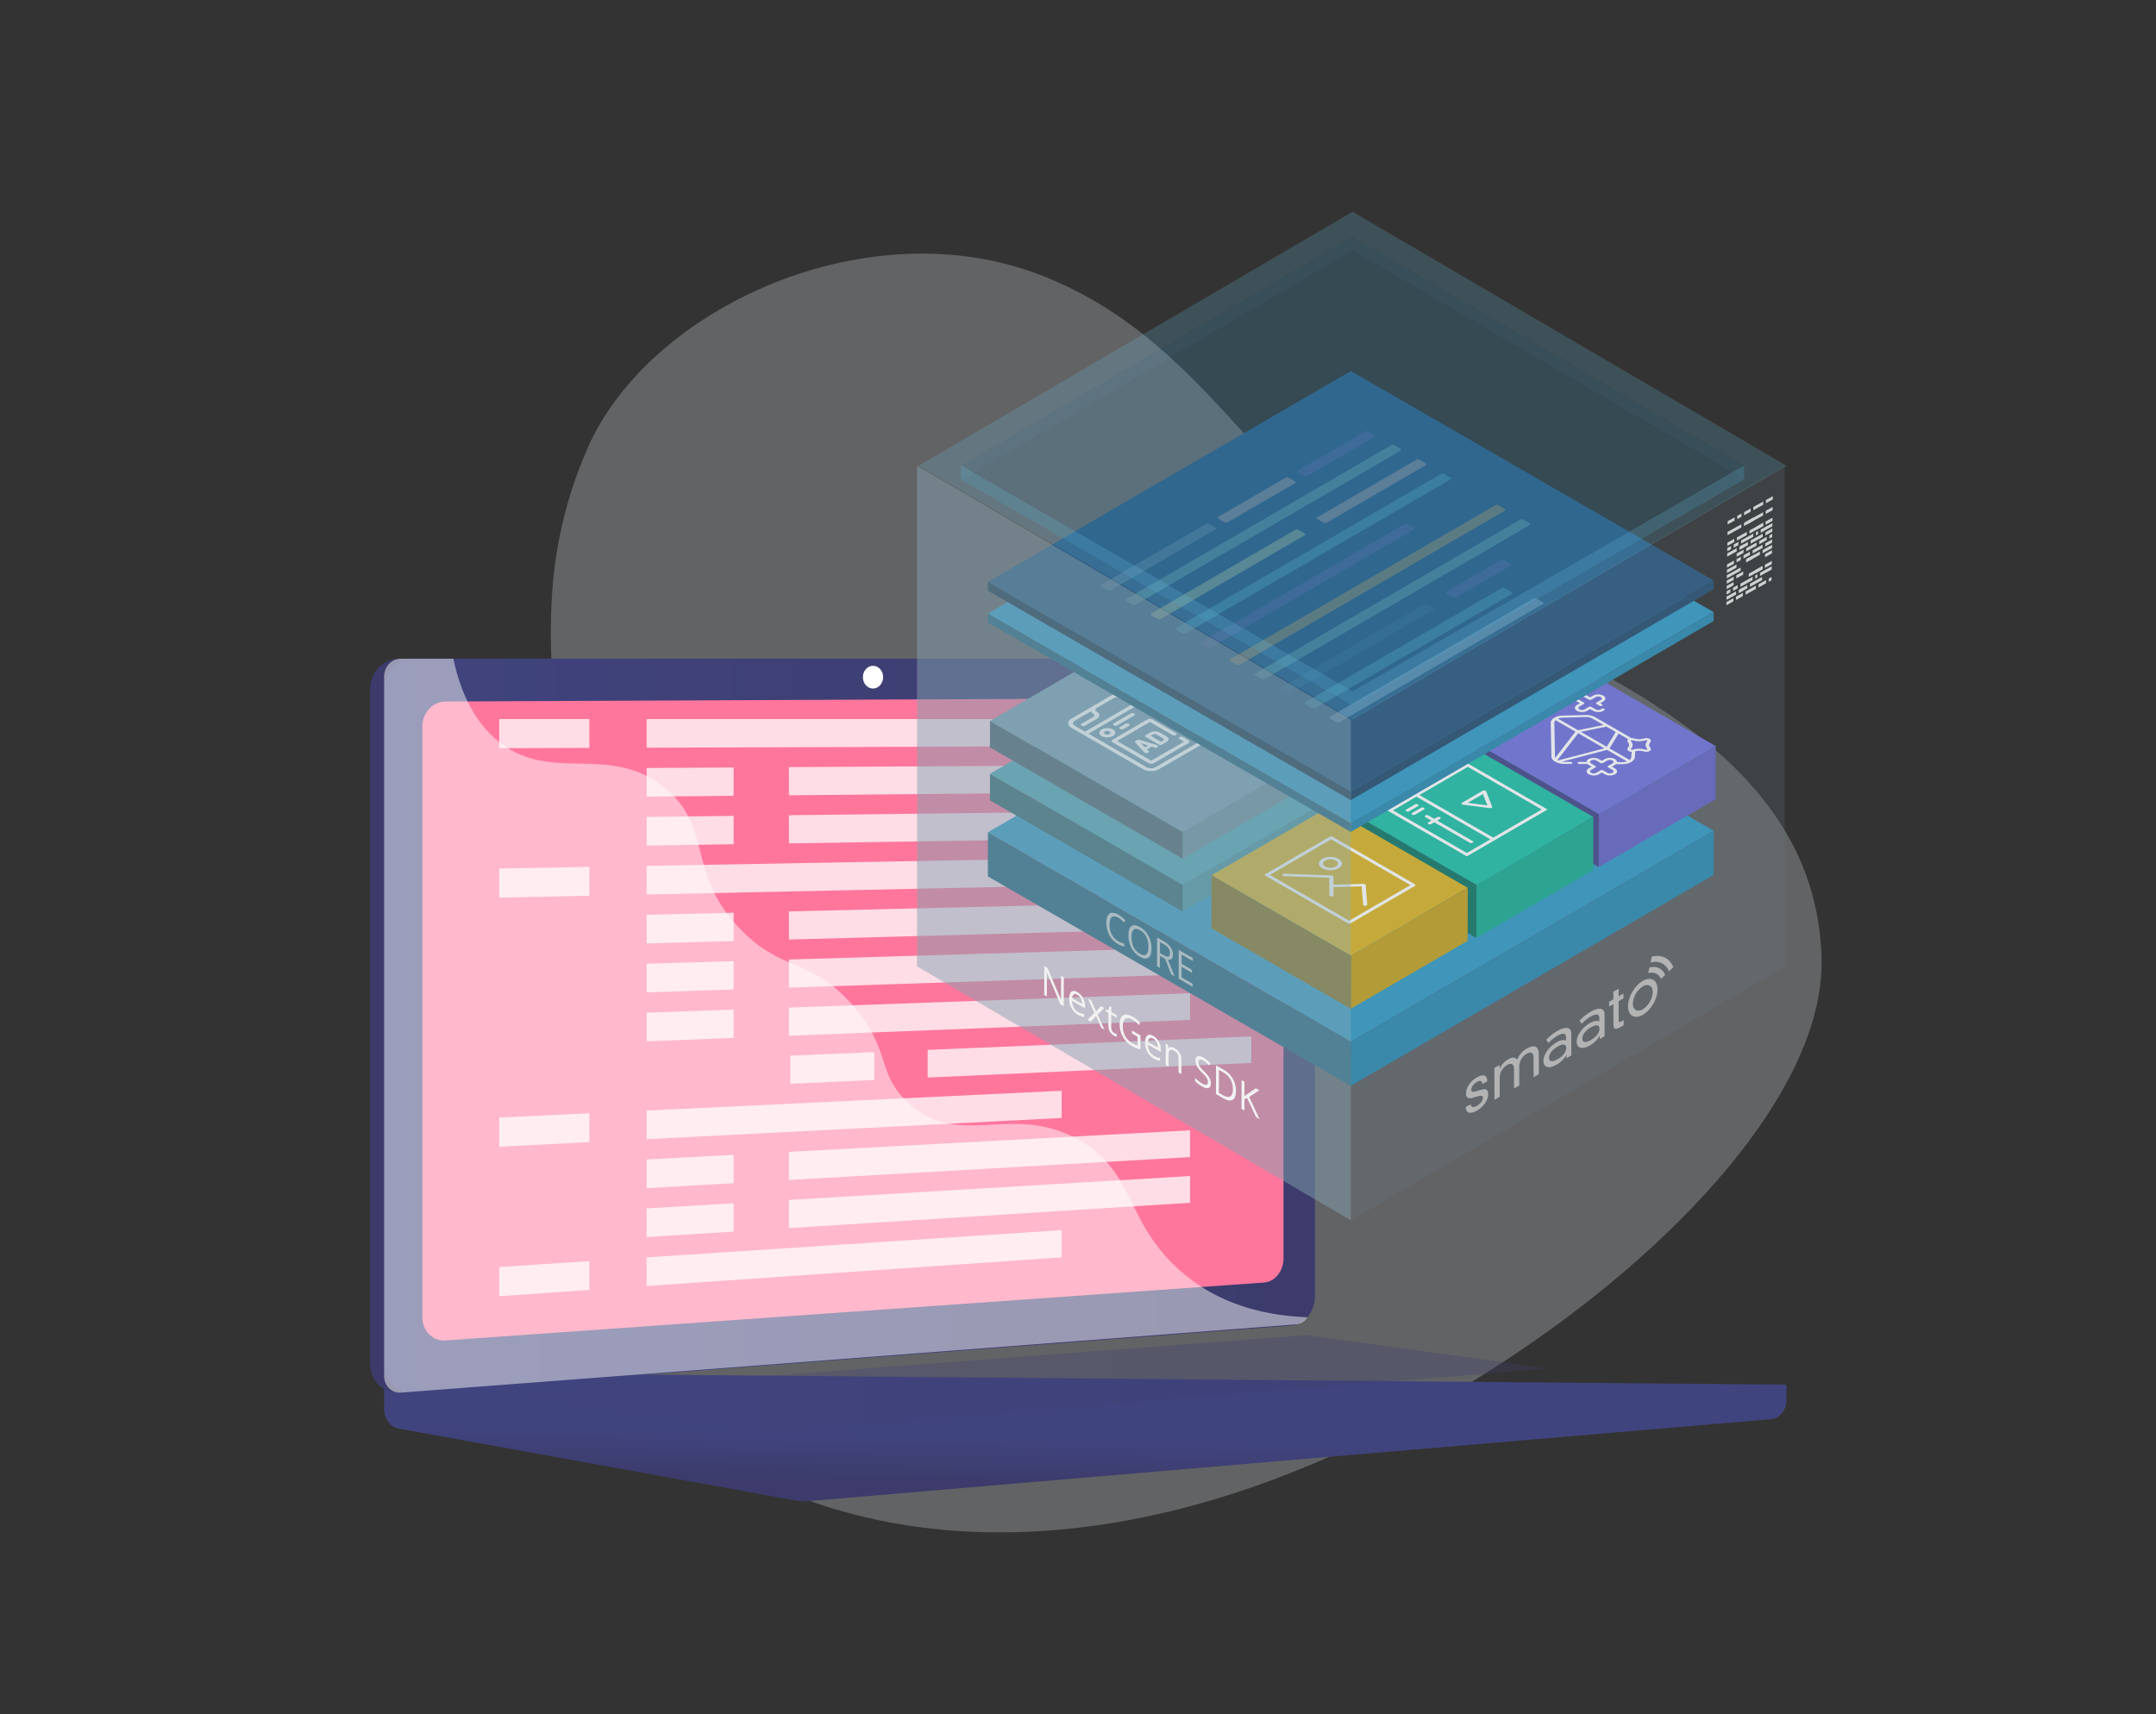 <svg xmlns="http://www.w3.org/2000/svg" xmlns:xlink="http://www.w3.org/1999/xlink" width="1427" height="1135" viewBox="0 0 1427 1135"><rect x="0" y="0" width="1427" height="1135" fill="#333333" stroke="none"/><defs><linearGradient id="a" x1="0.422" y1="0.514" x2="0.352" y2="0.835" gradientUnits="objectBoundingBox"><stop offset="0" stop-color="#40447e"/><stop offset="0.996" stop-color="#3c3b6b"/></linearGradient><linearGradient id="b" x1="0.479" y1="0.466" x2="0.369" y2="0.525" xlink:href="#a"/><linearGradient id="c" x1="0" y1="0.5" x2="1" y2="0.5" xlink:href="#a"/><clipPath id="g"><rect width="1427" height="1135"/></clipPath></defs><g id="f" clip-path="url(#g)"><g transform="translate(0.213 38)"><g transform="translate(-1140 -49)" opacity="0.248"><g transform="matrix(0.407, 0.914, -0.914, 0.407, 2076.792, 9)"><g transform="translate(0 0)"><path d="M370.936,143.988c97.292-86.659,201.52-179.062,319.12-130.627s188.148,313.8,164.59,507.614c-23.5,193.742-136.034,322.241-295.625,347.487s-219.578-76.305-295.187-124.74C200.722,703.3,123.113,701.952,50,622.03c-68.361-74.816-70.922-235.014,19.121-322.453S274.269,229.937,370.936,143.988Z" fill="#f1f8fe"/></g></g></g></g><g transform="translate(12961 -20495.148)"><path d="M1201.176,921.995l-928.151-8.158v24.137c0,6.551,4.049,12.123,9.532,13.115l262.453,47.532a35.8,35.8,0,0,0,9.417.447l636.664-54.194c5.684-.484,10.085-6.072,10.085-12.8Z" transform="translate(-12979.785 20489.846)" fill="url(#a)"/><g transform="translate(-12716.036 20931.234)"><path d="M865.7,951.6,283.973,995.753c-10.409.79-18.874-7.605-18.874-18.755V530.307c0-11.15,8.464-20.188,18.874-20.188H865.7c8.576,0,15.509,8.171,15.509,18.25v403.8C881.213,942.247,874.279,950.945,865.7,951.6Z" transform="translate(-265.099 -510.119)" fill="url(#b)"/><path d="M873.629,951.6,291.9,995.753c-10.409.79-18.874-7.605-18.874-18.755V530.307c0-11.15,8.464-20.188,18.874-20.188H873.629c8.577,0,15.51,8.171,15.51,18.25v403.8C889.14,942.247,882.206,950.945,873.629,951.6Z" transform="translate(-263.75 -510.119)" fill="url(#c)"/><path d="M851.826,919.354,310,957.711c-8.471.6-15.356-6.291-15.356-15.393V551.239c0-9.1,6.885-16.512,15.356-16.55l541.821-2.408c7.074-.032,12.8,6.663,12.8,14.954v356.2C864.622,911.727,858.9,918.854,851.826,919.354Z" transform="translate(-260.068 -506.346)" fill="#ff769d"/><path d="M557.21,521.652c0,4.151-2.995,7.526-6.691,7.538s-6.707-3.35-6.707-7.511,3-7.534,6.707-7.537S557.21,517.5,557.21,521.652Z" transform="translate(-217.65 -509.434)" fill="#fff"/><path d="M733.471,829.084c-44.846-25.917-80.109,6.923-114.14-25.48-20.631-19.645-10.5-34.294-35.889-63.649-28.117-32.515-46.425-21.585-74.683-50.849-35.73-37-17.859-65.79-48.636-92.357-37.338-32.228-77.6-2.4-113.146-33.306-15.329-13.331-23.741-32.712-28.133-53.323H284.069c-6.095,0-11.044,5.3-11.044,11.85V985c0,6.545,4.949,11.473,11.044,11.008l592.879-45.2a9.482,9.482,0,0,0,7.146-4.691c-43.4-1.7-70.064-17.327-87.108-33.483C763.643,881.03,769.426,849.864,733.471,829.084Z" transform="translate(-263.75 -510.119)" fill="#fff" opacity="0.48" style="mix-blend-mode:soft-light;isolation:isolate"/></g><path d="M896.815,885.679,273.025,932.16l271.984,49.257a35.793,35.793,0,0,0,9.417.447l646.749-55.053L906.738,885.995A46.906,46.906,0,0,0,896.815,885.679Z" transform="translate(-12979.785 20485.029)" fill="url(#c)"/><path d="M350.8,932.09l519.324-39.272,160.726,22.1L516,956.9Z" transform="translate(-12966.544 20486.268)" opacity="0.3" fill="url(#c)" style="mix-blend-mode:multiply;isolation:isolate"/><g transform="translate(-12630.574 20971.188)" opacity="0.75"><path d="M397.792,563.359l-59.663.208V544.259h59.663Z" transform="translate(-338.128 -544.259)" fill="#fff"/><path d="M696.209,562.267l-274.713.959V544.259H696.209Z" transform="translate(-323.935 -544.259)" fill="#fff"/><path d="M479.085,590.418l-57.588.544V572l57.588-.343Z" transform="translate(-323.935 -539.596)" fill="#fff"/><path d="M767.478,587.824l-265.5,2.51V571.7l265.5-1.583Z" transform="translate(-310.235 -539.858)" fill="#fff"/><path d="M479.085,617.811,421.5,618.7V599.731l57.588-.687Z" transform="translate(-323.935 -534.932)" fill="#fff"/><path d="M767.478,613.677l-265.5,4.094V599.132l265.5-3.167Z" transform="translate(-310.235 -535.457)" fill="#fff"/><path d="M397.792,647l-59.663,1.276V628.964l59.663-1.068Z" transform="translate(-338.128 -530.021)" fill="#fff"/><path d="M696.209,641.126,421.5,647V628.032l274.713-4.915Z" transform="translate(-323.935 -530.834)" fill="#fff"/><path d="M479.085,672.6,421.5,674.171V655.2l57.588-1.374Z" transform="translate(-323.935 -525.606)" fill="#fff"/><path d="M767.478,665.383l-265.5,7.261V654.005l265.5-6.334Z" transform="translate(-310.235 -526.654)" fill="#fff"/><path d="M479.085,699.989,421.5,701.907V682.939l57.588-1.717Z" transform="translate(-323.935 -520.942)" fill="#fff"/><path d="M767.478,691.236l-265.5,8.844V681.442l265.5-7.917Z" transform="translate(-310.235 -522.253)" fill="#fff"/><path d="M479.085,727.381,421.5,729.643V710.675l57.588-2.061Z" transform="translate(-323.935 -516.279)" fill="#fff"/><path d="M767.478,717.089l-265.5,10.427V708.878l265.5-9.5Z" transform="translate(-310.235 -517.852)" fill="#fff"/><path d="M558.327,751.129l-55.6,2.515V735.008l55.6-2.321Z" transform="translate(-310.107 -512.181)" fill="#fff"/><path d="M794.663,741.355l-214.227,9.691V732.728l214.227-8.943Z" transform="translate(-296.877 -513.696)" fill="#fff"/><path d="M397.792,786.393l-59.663,3.055V770.14l59.663-2.846Z" transform="translate(-338.128 -506.289)" fill="#fff"/><path d="M696.209,772.556,421.5,786.622V767.655l274.713-13.107Z" transform="translate(-323.935 -508.459)" fill="#fff"/><path d="M479.085,809.559,421.5,812.851V793.884l57.588-3.091Z" transform="translate(-323.935 -502.289)" fill="#fff"/><path d="M767.478,794.648l-265.5,15.178V791.187l265.5-14.251Z" transform="translate(-310.235 -504.648)" fill="#fff"/><path d="M479.085,836.952,421.5,840.587V821.62l57.588-3.434Z" transform="translate(-323.935 -497.625)" fill="#fff"/><path d="M767.478,820.5l-265.5,16.761V818.624l265.5-15.834Z" transform="translate(-310.235 -500.246)" fill="#fff"/><path d="M397.792,870.03l-59.663,4.122V854.845l59.663-3.914Z" transform="translate(-338.128 -492.051)" fill="#fff"/><path d="M696.209,851.414,421.5,870.4V851.428l274.713-18.022Z" transform="translate(-323.935 -495.034)" fill="#fff"/></g></g><g transform="translate(521.581 -190.098)"><g transform="translate(132.241 601.452)"><g style="isolation:isolate"><g transform="translate(0.083)"><path d="M604,689.743,363.761,829.354,123.6,690.7,363.844,551.088Z" transform="translate(-123.605 -551.088)" fill="#349bc5"/></g><g transform="translate(240.156 138.654)"><path d="M559.409,663.989l-.083,29.261L319.087,832.861l.083-29.261Z" transform="translate(-319.087 -663.989)" fill="#2e8bb1"/></g><g transform="translate(0 139.612)"><path d="M363.777,803.423l-.083,29.261L123.537,694.029l.083-29.261Z" transform="translate(-123.537 -664.768)" fill="#20617b"/></g></g></g><g transform="translate(210.699 794.43)"><path d="M195.417,709.5a17.91,17.91,0,0,1,4.553,3.721l-.82,1.429a15.747,15.747,0,0,0-3.76-3.191q-2.73-1.575-4.311-.4c-1.055.781-1.585,2.389-1.593,4.8a14.08,14.08,0,0,0,1.5,6.654,11.027,11.027,0,0,0,4.339,4.544,15.4,15.4,0,0,0,3.946,1.556l-.006,1.947a12.829,12.829,0,0,1-4.243-1.711,14.525,14.525,0,0,1-5.638-5.809,17.4,17.4,0,0,1-1.964-8.39,9.161,9.161,0,0,1,.971-4.6,3.407,3.407,0,0,1,2.769-1.821A7.575,7.575,0,0,1,195.417,709.5Z" transform="translate(-187.423 -708.222)" fill="#cfd2d3"/><g transform="translate(14.623 8.238)"><path d="M212.579,722.017a17.455,17.455,0,0,1,1.978,8.345q-.013,4.554-2.028,6.021-2.017,1.448-5.589-.61a14.46,14.46,0,0,1-5.639-5.828,17.5,17.5,0,0,1-1.971-8.4c.01-3.1.683-5.111,2.013-6.058s3.23-.689,5.668.72A14.337,14.337,0,0,1,212.579,722.017Zm-1.48,12.223c.944-.791,1.414-2.478,1.421-5.056a14.627,14.627,0,0,0-1.38-6.634,10.278,10.278,0,0,0-4.134-4.373c-1.835-1.059-3.225-1.194-4.185-.413s-1.444,2.433-1.452,4.982a14.57,14.57,0,0,0,1.418,6.686,10.392,10.392,0,0,0,4.158,4.4c1.827,1.055,3.216,1.189,4.153.4" transform="translate(-199.33 -714.93)" fill="#cfd2d3"/></g><g transform="translate(33.518 16.315)"><path d="M221.906,736.114l4.469,11.144-2.274-1.313-3.984-10.224-3.451-1.992-.022,7.911-1.928-1.114.054-19.02,4.539,2.621a13.193,13.193,0,0,1,4.5,3.941,8.54,8.54,0,0,1,1.447,4.87Q225.241,736.709,221.906,736.114Zm-2.6-2.764c1.357.783,2.353,1.052,2.99.8s.953-1,.957-2.245a5.614,5.614,0,0,0-.957-3.279,9.507,9.507,0,0,0-3.1-2.621l-2.5-1.444-.021,7.27,2.634,1.522" transform="translate(-214.715 -721.507)" fill="#cfd2d3"/></g><g transform="translate(47.85 24.59)"><path d="M235.669,733.573l-.006,1.964-7.3-4.215-.017,6.127,6.861,3.961-.006,1.955L228.34,739.4l-.02,6.992,7.3,4.215-.006,1.982-9.229-5.328.054-19.02Z" transform="translate(-226.386 -728.245)" fill="#cfd2d3"/></g></g><g transform="translate(133.627 527.751)"><g transform="translate(0 35.027)"><g style="isolation:isolate"><g transform="translate(0.05)"><path d="M492.473,593.225,252.234,732.837,124.707,659.209,364.946,519.6Z" transform="translate(-124.707 -519.598)" fill="#51a5b2"/></g><g transform="translate(127.527 73.628)"><path d="M468.8,579.55l-.05,17.557L228.506,736.718l.05-17.557Z" transform="translate(-228.506 -579.55)" fill="#49939f"/></g><g transform="translate(0 139.612)"><path d="M252.243,706.905l-.05,17.557L124.666,650.834l.05-17.557Z" transform="translate(-124.666 -633.278)" fill="#32666f"/></g></g></g><g style="isolation:isolate"><g transform="translate(0.05)"><path d="M492.473,564.7,252.234,704.316,124.707,630.688,364.946,491.077Z" transform="translate(-124.707 -491.077)" fill="#799fb0"/></g><g transform="translate(127.527 73.628)"><path d="M468.8,551.029l-.05,17.556L228.506,708.2l.05-17.557Z" transform="translate(-228.506 -551.029)" fill="#6c8f9d"/></g><g transform="translate(0 139.612)"><path d="M252.243,678.385l-.05,17.557L124.666,622.313l.05-17.557Z" transform="translate(-124.666 -604.757)" fill="#4b636d"/></g></g><g transform="translate(51.77 97.637)"><g transform="translate(33.918 43.65)"><path d="M200.717,606.394a.7.7,0,0,1,.007,1.331l-3.514,2.041a2.534,2.534,0,0,1-2.3,0,.7.7,0,0,1,0-1.326l3.512-2.041A2.522,2.522,0,0,1,200.717,606.394Z" transform="translate(-194.439 -606.121)" fill="#fff"/></g><g style="isolation:isolate"><g transform="translate(29.766 36.817)"><path d="M204.975,600.832a.7.7,0,0,1,0,1.326l-11.148,6.478a2.519,2.519,0,0,1-2.289,0,.7.7,0,0,1-.007-1.33l11.148-6.478A2.534,2.534,0,0,1,204.975,600.832Z" transform="translate(-191.058 -600.557)" fill="#fff"/></g><g transform="translate(59.455 17.139)"><path d="M276.856,598.641a.7.7,0,0,1,.007,1.331l-34,19.762-.156.081-.172.063a2.541,2.541,0,0,1-.413.1l-26.406-14.595a.7.7,0,0,1-.007-1.331,2.523,2.523,0,0,1,2.29,0l20.692,11.947-2.462-5.619a7.517,7.517,0,0,1-3.406-.892c-2.077-1.2-2.088-3.146-.023-4.346a8.287,8.287,0,0,1,7.5,0,3.79,3.79,0,0,1,1.044.856l4.016-.308a2.991,2.991,0,0,1,1.453-1.625l.124-.064-3.164-3.821a8.007,8.007,0,0,1-4.459-.878c-2.071-1.195-2.089-3.146-.025-4.346a8.3,8.3,0,0,1,7.5,0,4.106,4.106,0,0,1,.824.62l4.71-.62a2.8,2.8,0,0,1,1.522-1.9l.178-.094-1.85-2.314a7.978,7.978,0,0,1-4.4-.878c-2.071-1.195-2.082-3.151-.025-4.346a8.284,8.284,0,0,1,7.5,0c2.078,1.2,2.089,3.146.025,4.346l-.163.094,1.842,2.319a7.941,7.941,0,0,1,4.389.873c2.078,1.2,2.089,3.146.025,4.346a8.286,8.286,0,0,1-7.5,0,4,4,0,0,1-.815-.616l-4.726.621a2.762,2.762,0,0,1-1.513,1.9l-.117.068,3.164,3.822a8.008,8.008,0,0,1,4.452.873c2.078,1.2,2.1,3.151.032,4.35a8.3,8.3,0,0,1-7.511,0,3.809,3.809,0,0,1-1.044-.856l-4.015.308a2.991,2.991,0,0,1-1.453,1.625,6.065,6.065,0,0,1-.959.44l3.207,7.3,31.994-18.594A2.526,2.526,0,0,1,276.856,598.641ZM250.07,588.447a3.211,3.211,0,0,0,2.916,0,.9.9,0,0,0-.01-1.694,3.211,3.211,0,0,0-2.916,0,.889.889,0,0,0,.01,1.684m1.963,16.954a3.208,3.208,0,0,0-2.914,0,.889.889,0,0,0,.009,1.684,3.214,3.214,0,0,0,2.916,0,.9.9,0,0,0-.01-1.694M241.6,597.985a3.228,3.228,0,0,0,2.924,0c.8-.467.79-1.222-.018-1.689a3.193,3.193,0,0,0-2.907,0,.892.892,0,0,0,0,1.689m17.471-3.595a3.212,3.212,0,0,0-2.914,0,.889.889,0,0,0,.009,1.684,3.215,3.215,0,0,0,2.916.005.9.9,0,0,0-.01-1.694M235.1,608.172a3.211,3.211,0,0,0,2.916,0,.889.889,0,0,0-.01-1.684,3.208,3.208,0,0,0-2.914,0,.9.9,0,0,0,.009,1.692" transform="translate(-215.232 -584.534)" fill="#fff"/></g><g transform="translate(20.595 46.758)"><path d="M192.639,609.551c2.069,1.2,2.08,3.151.023,4.346a8.283,8.283,0,0,1-7.5,0c-2.078-1.2-2.1-3.15-.032-4.35A8.3,8.3,0,0,1,192.639,609.551Zm-5.2,3.02a3.208,3.208,0,0,0,2.914,0,.889.889,0,0,0-.009-1.684,3.215,3.215,0,0,0-2.916,0,.9.9,0,0,0,.01,1.694" transform="translate(-183.59 -608.651)" fill="#fff"/></g><g transform="translate(50.775 48.878)"><path d="M223.88,615.649c-.09.706-.688,1.38-1.778,2.015l-2.6,1.512a2.131,2.131,0,0,1-.927.293,1.286,1.286,0,0,1-.768-.117l-9.417-5.438a.362.362,0,0,1-.205-.443c.038-.185.209-.366.5-.538l2.6-1.513a7.5,7.5,0,0,1,3.472-1.036,6.547,6.547,0,0,1,3.624.955l3.834,2.213C223.419,614.245,223.978,614.948,223.88,615.649Zm-5.1,1.611,1.308-.76c.881-.511.83-1.045-.157-1.616l-3.834-2.213a2.616,2.616,0,0,0-2.79-.086l-1.309.76,6.783,3.915" transform="translate(-208.165 -610.377)" fill="#fff"/></g><g transform="translate(44.225 54.439)"><path d="M212.122,622.638c.212.214.1.44-.317.684a3.641,3.641,0,0,1-1.28.416,1.813,1.813,0,0,1-1.141-.108.668.668,0,0,1-.134-.114l-6.283-6.8a.5.5,0,0,1-.043-.637,2.134,2.134,0,0,1,.77-.675,3.8,3.8,0,0,1,1.154-.443,2.284,2.284,0,0,1,1.11.018l11.767,3.608c.1.041.165.059.2.076a.461.461,0,0,1,.183.666,1.629,1.629,0,0,1-.707.738,1.4,1.4,0,0,1-1.179.185l-2.348-.779-3.1,1.8Zm-2.656-2.653,2.149-1.249-5.034-1.662,2.885,2.911" transform="translate(-202.831 -614.906)" fill="#fff"/></g><g transform="translate(28.86 40.615)"><path d="M241.037,617.764a1.039,1.039,0,0,1,.011,1.965l-22.88,13.3a3.729,3.729,0,0,1-3.392,0l-23.75-13.712a1.039,1.039,0,0,1-.011-1.965l22.88-13.3a3.745,3.745,0,0,1,3.383,0l15.5,9a.7.7,0,0,1,.007,1.323,2.527,2.527,0,0,1-2.3,0L215.6,605.73l-21.688,12.6,22.552,13.019,21.687-12.6L235.3,617.1a.7.7,0,0,1-.007-1.331,2.538,2.538,0,0,1,2.3,0Z" transform="translate(-190.32 -603.65)" fill="#fff"/></g><path d="M294.427,599.222c2.9,1.675,2.924,4.405.034,6.084l-67.518,39.237a11.606,11.606,0,0,1-10.5,0l-47.43-27.384c-2.909-1.68-2.917-4.409-.034-6.084l67.517-39.237a11.58,11.58,0,0,1,10.5,0l11.361,6.559c.635.367.647.96.016,1.326a2.534,2.534,0,0,1-2.3,0l-2.368-1.367L180.294,621.02l38.436,22.192a6.53,6.53,0,0,0,5.908,0l67.518-39.237c1.627-.946,1.619-2.484-.012-3.426l-31.034-17.918a.7.7,0,0,1,0-1.326,2.5,2.5,0,0,1,2.282,0ZM178,619.694,251.41,577.03l-3.4-1.96-38.546,22.4a9.39,9.39,0,0,1-8.511-.013,4.344,4.344,0,0,0-3.939-.018l-11.429,6.642c-1.075.624-1.046,1.643.053,2.277,2.359,1.362,2.38,3.576.05,4.93l-7.728,4.491a2.52,2.52,0,0,1-2.289,0,.7.7,0,0,1-.007-1.33l7.727-4.491c1.067-.62,1.046-1.643-.043-2.272a3.932,3.932,0,0,1-1.509-1.431L171.272,612.4c-1.62.942-1.611,2.481.028,3.426l6.7,3.866m60.794-46.529-38.024,22.1a7.661,7.661,0,0,1,2.475.87,4.348,4.348,0,0,0,3.931.013l38.546-22.4-1-.58a6.54,6.54,0,0,0-5.924,0" transform="translate(-166.82 -570.578)" fill="#fff"/></g><g transform="translate(73.761 11.25)"><path d="M240.793,580.015a.7.7,0,0,1,.007,1.323l-11.155,6.482a2.5,2.5,0,0,1-2.282,0c-.635-.366-.646-.959-.016-1.325l11.156-6.483A2.52,2.52,0,0,1,240.793,580.015Z" transform="translate(-226.881 -579.739)" fill="#fff"/></g><g transform="translate(85.551 13.647)"><path d="M242.752,581.965c.635.367.646.96.015,1.326l-3.512,2.042a2.534,2.534,0,0,1-2.3,0,.7.7,0,0,1,0-1.326l3.514-2.041A2.5,2.5,0,0,1,242.752,581.965Z" transform="translate(-236.481 -581.691)" fill="#fff"/></g></g><g transform="translate(146.561 103.071)"><g transform="translate(164.137)"><g style="isolation:isolate"><g transform="translate(0.1)"><path d="M547.342,628.259l-77.364,44.959-92.242-53.256L455.1,575Z" transform="translate(-377.736 -575.003)" fill="#7373dc"/></g><g transform="translate(92.242 53.256)"><path d="M530.227,618.367l-.1,35.113-77.364,44.959.1-35.113Z" transform="translate(-452.764 -618.367)" fill="#6767c5"/></g><g transform="translate(0 44.959)"><path d="M470,664.867l-.1,35.113-92.242-53.256.1-35.113Z" transform="translate(-377.655 -611.611)" fill="#474789"/></g></g></g><g transform="translate(83.131 46.896)"><g style="isolation:isolate"><g transform="translate(0.1)"><path d="M481.39,666.449l-77.364,44.959-92.25-53.261,77.364-44.959Z" transform="translate(-311.776 -613.188)" fill="#22c1a5"/></g><g transform="translate(92.25 53.261)"><path d="M464.274,656.556l-.1,35.113-77.364,44.959.1-35.113Z" transform="translate(-386.811 -656.556)" fill="#1ead94"/></g><g transform="translate(0 44.959)"><path d="M404.045,703.057l-.1,35.113L311.7,684.909l.1-35.113Z" transform="translate(-311.695 -649.796)" fill="#157867"/></g></g></g><g transform="translate(0 93.796)"><g style="isolation:isolate"><g transform="translate(0.1)"><path d="M413.692,704.633l-77.364,44.959-92.242-53.256,77.364-44.959Z" transform="translate(-244.086 -651.377)" fill="#dcb527"/></g><g transform="translate(92.242 53.256)"><path d="M396.577,694.741l-.1,35.113-77.364,44.959.1-35.113Z" transform="translate(-319.114 -694.741)" fill="#c5a223"/></g><g transform="translate(0 44.959)"><path d="M336.347,741.241l-.1,35.113L244.005,723.1l.1-35.113Z" transform="translate(-244.005 -687.985)" fill="#897118"/></g></g></g><g transform="translate(35.418 113.035)"><g style="isolation:isolate"><path d="M372.116,698.7a.593.593,0,0,1,.007,1.122l-42.5,24.695a2.118,2.118,0,0,1-1.939,0l-54.44-31.431a.593.593,0,0,1-.007-1.122l42.5-24.695a2.148,2.148,0,0,1,1.939,0Zm-43.467,24.134,40.563-23.572-52.5-30.309L276.154,692.53l52.5,30.308" transform="translate(-272.844 -667.043)" fill="#fff"/><g transform="translate(35.785 13.534)"><path d="M314.988,679.355c2.988,1.724,3,4.527.036,6.247a11.908,11.908,0,0,1-10.794,0c-2.987-1.725-3-4.528-.027-6.252A11.9,11.9,0,0,1,314.988,679.355Zm-8.825,5.13a7.633,7.633,0,0,0,6.916,0c1.894-1.1,1.891-2.9-.022-4a7.651,7.651,0,0,0-6.917,0c-1.9,1.105-1.89,2.907.023,4.012" transform="translate(-301.983 -678.063)" fill="#fff"/></g><g transform="translate(11.63 24.694)"><path d="M336.966,694.1a.763.763,0,0,1,.449.546l1.041,12.912c.042.438-.55.809-1.3.828a2.029,2.029,0,0,1-1.036-.232.731.731,0,0,1-.407-.528l-.974-12.114L316.1,696l.031,5.4c.01.44-.605.8-1.363.792a1.957,1.957,0,0,1-.973-.23.68.68,0,0,1-.4-.562l-.072-11.566-29.722-1.1a1.931,1.931,0,0,1-.884-.231.667.667,0,0,1-.4-.61c.044-.435.691-.765,1.449-.743l31.011,1.145a1.957,1.957,0,0,1,.885.232.709.709,0,0,1,.409.561l.029,5.324,19.879-.526A2.013,2.013,0,0,1,336.966,694.1Z" transform="translate(-282.314 -687.15)" fill="#fff"/></g></g></g><g transform="translate(116.334 64.74)"><g transform="translate(49.251 17.822)"><path d="M399.1,653.009a.621.621,0,0,1-.371.734,2.146,2.146,0,0,1-1.272.221l-17.544-2.258a1.856,1.856,0,0,1-.673-.217.869.869,0,0,1-.354-.34c-.142-.28-.011-.583.339-.787l13.594-7.9a2.124,2.124,0,0,1,1.359-.2,1.809,1.809,0,0,1,.594.2.808.808,0,0,1,.37.391Zm-16.153-2.548,12.991,1.67-2.934-7.515-10.057,5.845" transform="translate(-378.834 -642.23)" fill="#fff"/></g><g transform="translate(12.26 26.849)"><path d="M356.885,649.812a.6.6,0,0,1,.006,1.131l-5.819,3.382a2.156,2.156,0,0,1-1.954,0,.6.6,0,0,1,0-1.127l5.819-3.381A2.138,2.138,0,0,1,356.885,649.812Z" transform="translate(-348.714 -649.58)" fill="#fff"/></g><g style="isolation:isolate"><g transform="translate(16.169 29.106)"><path d="M360.071,651.651a.6.6,0,0,1,0,1.127l-5.82,3.382a2.135,2.135,0,0,1-1.945,0,.6.6,0,0,1-.007-1.131l5.82-3.382A2.157,2.157,0,0,1,360.071,651.651Z" transform="translate(-351.897 -651.417)" fill="#fff"/></g><g transform="translate(24.948 34.183)"><path d="M369.19,656.915a.6.6,0,0,1,0,1.127l-1.94,1.127,23.461,13.545a.593.593,0,0,1,.006,1.122,2.154,2.154,0,0,1-1.945.005L365.31,660.3l-1.939,1.127a2.137,2.137,0,0,1-1.946,0,.6.6,0,0,1-.006-1.131l1.939-1.127-3.9-2.255a.6.6,0,0,1-.006-1.131,2.135,2.135,0,0,1,1.945,0l3.905,2.255,1.939-1.127A2.157,2.157,0,0,1,369.19,656.915Z" transform="translate(-359.045 -655.552)" fill="#fff"/></g><path d="M392.132,627.718,444.9,658.185l-53.4,31.033-52.77-30.467ZM408.969,676.8l32.041-18.62-48.867-28.212L360.1,648.592,408.969,676.8M391.5,686.96l15.534-9.028L358.163,649.72l-15.533,9.027L391.5,686.96" transform="translate(-338.731 -627.718)" fill="#fff"/></g></g><g transform="translate(224.621 19.009)"><g transform="translate(15.965)"><path d="M441.316,597.486l1.994-1.159-2.007-1.159c-1.858-1.072-1.868-2.811-.022-3.883a7.4,7.4,0,0,1,6.705,0L450,592.442l1.994-1.158a7.4,7.4,0,0,1,6.705,0c1.851,1.069,1.861,2.816.022,3.885l-1.994,1.159,1.136.656c.472.273.474.707.006.979a1.85,1.85,0,0,1-1.68,0l-1.985-1.146c-.462-.266-.473-.706-.012-.973l2.836-1.648a1.018,1.018,0,0,0-.011-1.928,3.676,3.676,0,0,0-3.338,0l-2.836,1.648a1.85,1.85,0,0,1-1.68,0l-2.846-1.643a3.692,3.692,0,0,0-3.345,0,1.024,1.024,0,0,0,.011,1.938l2.846,1.643c.47.271.473.706.013.973L443,598.459a1.025,1.025,0,0,0,.011,1.938,3.674,3.674,0,0,0,3.337,0l2.836-1.648a1.868,1.868,0,0,1,1.681,0l2.854,1.648a3.674,3.674,0,0,0,3.337,0,1.844,1.844,0,0,0,.389-.29,1.721,1.721,0,0,1,1.616-.266,1.448,1.448,0,0,1,.259.113c.372.215.464.553.2.828a3.6,3.6,0,0,1-.77.593,7.4,7.4,0,0,1-6.706,0l-2.008-1.158-1.994,1.158a7.4,7.4,0,0,1-6.706,0C439.48,600.3,439.47,598.558,441.316,597.486Z" transform="translate(-439.904 -590.481)" fill="#fff"/></g><g transform="translate(0 13.618)"><path d="M469.419,636.949c1.851,1.068,1.861,2.816.022,3.885a7.4,7.4,0,0,1-6.706,0l-2.008-1.159-1.993,1.159a7.417,7.417,0,0,1-6.707,0c-1.858-1.073-1.859-2.816-.021-3.885L454,635.79l-2.007-1.158a3.772,3.772,0,0,1-.785-.6l-5.425-.027a1.721,1.721,0,0,1-.83-.209.582.582,0,0,1-.346-.489c0-.38.535-.683,1.193-.683l4.8.027a2.348,2.348,0,0,1,1.373-1.906,7.4,7.4,0,0,1,6.705,0l2.008,1.158,1.995-1.158a7.4,7.4,0,0,1,6.705,0,2.33,2.33,0,0,1,1.394,2.005l3.4.013a9.674,9.674,0,0,0,3.139-.489l-13.133-7.584-29.8,7.787a9.675,9.675,0,0,0,1.321.095L440,632.6a1.672,1.672,0,0,1,.829.2.607.607,0,0,1,.355.494c-.014.379-.544.688-1.2.688l-4.284-.027a12.909,12.909,0,0,1-4.694-.87,1.249,1.249,0,0,1-.306-.123c-.3-.14-.587-.285-.854-.438a8.449,8.449,0,0,1-.745-.484.79.79,0,0,1-.22-.182,3.706,3.706,0,0,1-1.517-2.717l-.461-22.278c-.054-2.629,3.451-4.776,7.975-4.9l15.05-.389a12.308,12.308,0,0,1,6.315,1.417l24.1,13.916a4.973,4.973,0,0,1,1.243.1l1.713.357a10.375,10.375,0,0,0,4.158,0l1.694-.357a4.67,4.67,0,0,1,3.16.408c.839.484,1.109,1.181.706,1.824l-.6.987a2.177,2.177,0,0,0,.013,2.408l.615.986c.41.644.149,1.34-.685,1.825a4.658,4.658,0,0,1-3.155.408l-1.7-.359a10.393,10.393,0,0,0-4.157,0l-.485.1-.282,3.908c-.188,2.626-3.881,4.662-8.422,4.64l-4.072-.022a3.592,3.592,0,0,1-.684.507l-1.994,1.158Zm-39.684-7.823a2.178,2.178,0,0,0,.176.77l13.353-17.289-13.133-7.582a2.473,2.473,0,0,0-.85,1.82l.454,22.282m1.991,2.54,30.664-8.017-17.321-10-13.741,17.787c.063.041.128.081.194.119s.135.076.205.112m34.094-7.977,13.26,7.655a2.693,2.693,0,0,0,1.13-1.9l.254-3.482-.242-.014-.274-.031-.07-.005-.181-.032-.07-.013-.172-.045-.282-.073-.211-.077-.071-.031-.149-.059-.054-.032-.189-.1a1.451,1.451,0,0,1-.89-1.336,1.22,1.22,0,0,1,.169-.489l.62-.986a2.183,2.183,0,0,0,.152-2.115c-.048-.1-.111-.2-.166-.294l-.631-.987-.055-.113-.032-.073a1.2,1.2,0,0,1,.507-1.458l-6.383-3.686-5.971,9.775m-34.092-19.684,13.259,7.656,16.855-3.49-7.277-4.2a8.865,8.865,0,0,0-4.523-1.023L435,603.341a9.052,9.052,0,0,0-3.27.664M464.41,639.86a3.69,3.69,0,0,0,3.344,0,1.025,1.025,0,0,0-.01-1.938l-2.854-1.647a.512.512,0,0,1-.006-.969l2.836-1.648a1.025,1.025,0,0,0-.011-1.938,3.692,3.692,0,0,0-3.345,0l-2.835,1.648a1.842,1.842,0,0,1-1.673,0L457,631.72a3.692,3.692,0,0,0-3.345,0,1.024,1.024,0,0,0,.011,1.938l2.854,1.648a.512.512,0,0,1,0,.969l-2.836,1.648a1.024,1.024,0,0,0,.011,1.937,3.692,3.692,0,0,0,3.345,0l2.836-1.648a1.85,1.85,0,0,1,1.673,0l2.854,1.648m5.514-27.022-6.218-3.59-16.855,3.49,17.1,9.874,5.971-9.775m10.465,5.464c-.2.041-.4.15-.437.3v.073l.039.1.623.982a3.02,3.02,0,0,1,.451,2.309,3.326,3.326,0,0,1-.431,1.042l-.612.982a.222.222,0,0,0-.007.249l.157.135a.893.893,0,0,0,.422.109l.243-.023,1.694-.357a14.287,14.287,0,0,1,5.783,0l1.7.357a.926.926,0,0,0,.663-.086c.086-.049.273-.185.147-.384l-.624-.982a3.007,3.007,0,0,1-.018-3.35l.612-.982c.124-.2-.064-.334-.151-.384a.929.929,0,0,0-.664-.086l-1.694.357a14.38,14.38,0,0,1-5.784,0l-1.7-.357a.981.981,0,0,0-.414-.005" transform="translate(-426.904 -601.57)" fill="#fff"/></g></g></g></g><g transform="translate(132.274 435.722)"><g transform="translate(0 21.012)"><g style="isolation:isolate"><g transform="translate(0.017)"><path d="M603.973,571.905,363.734,711.517,123.578,572.862,363.817,433.251Z" transform="translate(-123.578 -433.251)" fill="#349bc5"/></g><g transform="translate(240.156 138.654)"><path d="M559.37,546.151,559.353,552,319.114,691.615l.017-5.852Z" transform="translate(-319.114 -546.151)" fill="#2e8bb1"/></g><g transform="translate(0 139.612)"><path d="M363.737,685.585l-.017,5.852L123.564,552.783l.017-5.852Z" transform="translate(-123.564 -546.931)" fill="#20617b"/></g></g></g><g transform="translate(0)"><g style="isolation:isolate"><g transform="translate(0.017)"><path d="M603.973,554.8,363.734,694.408,123.578,555.753,363.817,416.142Z" transform="translate(-123.578 -416.142)" fill="#2b587e"/></g><g transform="translate(240.156 138.654)"><path d="M559.37,529.042l-.017,5.852L319.114,674.506l.017-5.852Z" transform="translate(-319.114 -529.042)" fill="#274f71"/></g><g transform="translate(0 139.612)"><path d="M363.737,668.476l-.017,5.852L123.564,535.674l.017-5.852Z" transform="translate(-123.564 -529.822)" fill="#1b374e"/></g></g></g><g transform="translate(74.72 39.831)" opacity="0.28"><g style="isolation:isolate"><g transform="translate(129.994)"><path d="M341.416,451.2a.659.659,0,0,1,.007,1.249l-44.466,25.841a2.383,2.383,0,0,1-2.157,0l-4.093-2.363a.66.66,0,0,1-.007-1.25l44.466-25.841a2.357,2.357,0,0,1,2.157,0Z" transform="translate(-290.255 -448.574)" fill="#6c6dac"/></g><g transform="translate(77.34 30.601)"><path d="M298.543,476.114a.661.661,0,0,1,.006,1.249L254.083,503.2a2.383,2.383,0,0,1-2.157,0l-4.093-2.363a.659.659,0,0,1-.007-1.249l44.466-25.841a2.367,2.367,0,0,1,2.158,0Z" transform="translate(-247.381 -473.491)" fill="#efbdae"/></g><g transform="translate(142.949 18.663)"><path d="M372.925,466.393c.6.349.607.9.006,1.249L307.5,505.666a2.368,2.368,0,0,1-2.157,0l-4.093-2.363a.661.661,0,0,1-.007-1.25l65.429-38.022a2.371,2.371,0,0,1,2.158,0Z" transform="translate(-300.803 -463.77)" fill="#efbdae"/></g><g transform="translate(0 61.199)"><path d="M260.254,501.029a.661.661,0,0,1,.007,1.249l-69.154,40.188a2.383,2.383,0,0,1-2.157,0l-4.093-2.363a.659.659,0,0,1-.007-1.249L254,498.666a2.368,2.368,0,0,1,2.157,0Z" transform="translate(-184.406 -498.406)" fill="#84a3b0"/></g><g transform="translate(228.33 85.14)"><path d="M413.143,520.671a.66.66,0,0,1,.006,1.249l-35.865,20.844a2.386,2.386,0,0,1-2.158,0l-4.351-2.513a.661.661,0,0,1-.007-1.25l35.866-20.842a2.383,2.383,0,0,1,2.157,0Z" transform="translate(-370.326 -517.9)" fill="#6c6dac"/></g><g transform="translate(16.485 9.056)"><path d="M379.776,458.571c.6.349.607.9.006,1.249L204.528,561.667a2.368,2.368,0,0,1-2.157,0l-4.093-2.364a.661.661,0,0,1-.007-1.249L373.525,456.208a2.367,2.367,0,0,1,2.158,0Z" transform="translate(-197.829 -455.948)" fill="#84cab7"/></g><g transform="translate(32.975 65.071)"><path d="M313.2,504.181a.661.661,0,0,1,.007,1.249l-95.25,55.353a2.383,2.383,0,0,1-2.157,0l-4.093-2.363a.661.661,0,0,1-.007-1.25l95.25-55.353a2.379,2.379,0,0,1,2.157,0Z" transform="translate(-211.256 -501.559)" fill="#e4eb9c"/></g><g transform="translate(49.464 28.097)"><path d="M406.63,474.075a.659.659,0,0,1,.006,1.249L231.382,577.171a2.383,2.383,0,0,1-2.157,0l-4.093-2.363a.661.661,0,0,1-.007-1.25L400.379,471.712a2.371,2.371,0,0,1,2.158,0Z" transform="translate(-224.683 -471.452)" fill="#5ebfce"/></g><g transform="translate(65.955 61.298)"><path d="M379.306,501.11a.659.659,0,0,1,.007,1.249l-134.5,78.166a2.386,2.386,0,0,1-2.158,0l-4.092-2.363a.661.661,0,0,1-.007-1.25l134.5-78.164a2.367,2.367,0,0,1,2.158,0Z" transform="translate(-238.11 -498.487)" fill="#6c6dac"/></g><g transform="translate(85.378 48.831)"><path d="M435.871,490.958c.6.348.607.9.007,1.249L260.624,594.054a2.371,2.371,0,0,1-2.158,0l-4.085-2.358c-.6-.349-.607-.91-.015-1.254L429.621,488.594a2.375,2.375,0,0,1,2.165,0Z" transform="translate(-253.926 -488.335)" fill="#efb047"/></g><g transform="translate(101.867 58.351)"><path d="M449.3,498.71c.6.349.607.9.007,1.249L274.051,601.806a2.374,2.374,0,0,1-2.158,0l-4.093-2.364a.661.661,0,0,1-.006-1.249L443.048,496.347a2.364,2.364,0,0,1,2.157,0Z" transform="translate(-267.352 -496.087)" fill="#84cab7"/></g><g transform="translate(118.356 114.366)"><path d="M382.721,544.319a.661.661,0,0,1,.006,1.25l-95.249,55.353a2.386,2.386,0,0,1-2.158,0l-4.093-2.364a.661.661,0,0,1-.006-1.249l95.249-55.353a2.385,2.385,0,0,1,2.158,0Z" transform="translate(-280.779 -541.698)" fill="#41759a"/></g><g transform="translate(134.846 103.673)"><path d="M431.408,535.888a.661.661,0,0,1,.007,1.25L301.383,612.7a2.375,2.375,0,0,1-2.157,0l-4.572-2.639a.66.66,0,0,1-.006-1.249l130.032-75.567a2.383,2.383,0,0,1,2.157,0Z" transform="translate(-294.205 -532.991)" fill="#5ebfce"/></g><g transform="translate(151.336 110.593)"><path d="M448.829,541.249a.659.659,0,0,1,.007,1.249l-134.5,78.166a2.386,2.386,0,0,1-2.158,0l-4.093-2.364a.66.66,0,0,1-.007-1.249l134.505-78.166a2.372,2.372,0,0,1,2.157,0Z" transform="translate(-307.632 -538.626)" fill="#b9d7e6"/></g></g></g></g><path d="M85.384,798.7V467.178l287.167,168.1V966.8Z" transform="translate(0 31.223)" fill="#84a3b0" opacity="0.5"/><path d="M606.378,798.7V467.178l-287.166,168.1V966.8Z" transform="translate(53.339 31.223)" fill="#6c7e8f" opacity="0.2"/><g transform="translate(86.476 330.303)"><path d="M627.276,502.852,368.219,652.389,109.162,502.852,368.219,351.214Z" transform="translate(-81.052 -325.533)" fill="#43a8d3" opacity="0.2"/><path d="M368.236,343.61v9.339L109.086,504.7v-9.339Z" transform="translate(-81.069 -327.267)" fill="#4bbbeb" opacity="0.2"/><path d="M373.44,330.3,86.273,498.4,373.44,666.5,660.607,498.4ZM114.383,498.284,373.44,346.645,632.5,498.284,373.44,647.82Z" transform="translate(-86.273 -330.303)" fill="#6ec8ef" opacity="0.2"/><path d="M320.1,343.61l259.15,151.755.074,9.209L320.1,352.949Z" transform="translate(-32.934 -327.267)" fill="#4bbbeb" opacity="0.2"/></g><g transform="translate(448.525 822.957)"><g transform="translate(0 79.086)"><path d="M388.45,797.2c5.136-2.965,6.918-.6,6.927,2.553l-3.239,1.87c-.281-2.22-1.445-2.721-3.758-1.387-2.2,1.272-3.627,3.466-3.622,5.124,0,1.172.625,1.7,2.241,1.25l4.725-1.31c3.171-.865,4.211.349,4.219,3.061.012,4.28-3.573,8.605-7.281,10.747-4.7,2.715-7.457,1.679-7.586-2.245l3.247-1.874c.233,2.121,2.056,2.243,4.181,1.016,3.129-1.806,3.97-4.07,3.967-5.323,0-1.369-.854-1.728-3.56-.932l-3.516,1.019c-2.982.873-4.109-.533-4.115-3.038C381.268,804.267,383.777,799.9,388.45,797.2Z" transform="translate(-381.075 -795.847)" fill="#b3b3b3"/></g><g transform="translate(19.004 59.878)"><path d="M418.182,781.569c4.319-2.494,7.731-1.748,7.746,3.775l.038,13.272-3.473,2.005-.037-12.866c-.01-3.632-2.023-4.095-4.421-2.709a9.845,9.845,0,0,0-5.043,8.335l.036,12.7-3.481,2.01-.037-12.867c-.01-3.63-2.023-4.093-4.414-2.713a9.85,9.85,0,0,0-5.05,8.34l.036,12.7-3.473,2.006-.06-21.02,3.474-2.005.007,2.505.077-.045a12.752,12.752,0,0,1,5.56-6.206c2.046-1.181,4.282-1.9,5.954.2A14.7,14.7,0,0,1,418.182,781.569Z" transform="translate(-396.549 -780.207)" fill="#b3b3b3"/></g><g transform="translate(51.466 47.689)"><path d="M432.06,772.338c4.83-2.789,9.314-3.229,9.328,1.772l.042,14.362-3.238,1.869-.007-2.252a17.1,17.1,0,0,1-6.406,6.443c-4.909,2.833-8.782,2.2-8.8-2.476-.01-3.838,3.116-9.036,8.715-12.269,2.125-1.227,4.37-1.873,6.225-1.212l-.006-2.18c-.011-3.468-3.337-2.315-6.042-.753a24.4,24.4,0,0,0-5.555,4.624l-1.514-2.114A33.852,33.852,0,0,1,432.06,772.338Zm.321,18.65c4.258-2.457,5.679-5.417,5.673-7.472s-1.439-3.375-5.7-.916-5.664,5.409-5.658,7.472,1.439,3.365,5.681.916" transform="translate(-422.982 -770.281)" fill="#b3b3b3"/></g><g transform="translate(73.493 34.975)"><path d="M449.988,761.987c4.829-2.788,9.32-3.232,9.335,1.767l.041,14.363-3.246,1.874-.007-2.252a17.08,17.08,0,0,1-6.406,6.442c-4.9,2.83-8.774,2.2-8.787-2.481-.011-3.838,3.108-9.032,8.706-12.264,2.125-1.227,4.37-1.873,6.233-1.216l-.006-2.18c-.01-3.469-3.337-2.316-6.041-.754a24.36,24.36,0,0,0-5.556,4.624l-1.522-2.109A33.936,33.936,0,0,1,449.988,761.987Zm.327,18.647c4.25-2.454,5.671-5.414,5.665-7.468s-1.439-3.374-5.689-.921-5.671,5.414-5.665,7.477,1.439,3.366,5.689.913" transform="translate(-440.917 -759.929)" fill="#b3b3b3"/></g><g transform="translate(94.969 21.665)"><path d="M464.646,749.091l.015,5.082,3.207-1.852.01,3.189-3.208,1.852.037,12.911c0,1.135.357,1.328,1.706.549l1.584-.914.01,3.352c-.5.334-1.31.8-2.126,1.271-3.552,2.051-4.637,1.379-4.646-1.847l-.038-13.316-2.784,1.606-.009-3.19,2.783-1.606-.014-5.082Z" transform="translate(-458.404 -749.091)" fill="#b3b3b3"/></g><g transform="translate(122.359)"><path d="M481.568,731.907c6.562-1.6,11.824,1.053,14.213,6.983l-2.875,2.7c-2.08-5-6.6-7.208-12.2-5.845Z" transform="translate(-480.707 -731.45)" fill="#b3b3b3"/></g><g transform="translate(120.801 7.301)"><path d="M480.261,737.736c4.764-1.163,8.6.692,10.4,4.921l-2.75,2.634c-1.493-3.361-4.631-4.817-8.478-3.877Z" transform="translate(-479.438 -737.395)" fill="#b3b3b3"/></g><g transform="translate(107.465 15.215)"><path d="M478.3,745.18c5.4-3.115,9.776-.618,9.794,5.572s-4.336,13.74-9.73,16.855-9.768.6-9.787-5.587S472.914,748.291,478.3,745.18Zm.053,18.768A14.445,14.445,0,0,0,484.9,752.6c-.011-4.172-2.961-5.853-6.593-3.757a14.43,14.43,0,0,0-6.549,11.344c.012,4.172,2.962,5.862,6.592,3.766" transform="translate(-468.579 -743.839)" fill="#b3b3b3"/></g></g><g transform="translate(621.084 518.611)"><g transform="translate(0.495)"><path d="M542.85,488.3l4.57-2.53.033-2.138-4.571,2.53Z" transform="translate(-517.226 -483.635)" fill="#cfd2d3"/><path d="M536.057,492.269l6.59-3.647.033-2.137-6.59,3.647Z" transform="translate(-518.775 -482.985)" fill="#cfd2d3"/><path d="M531.124,494.763l4.3-2.381.033-2.137-4.3,2.382Z" transform="translate(-519.901 -482.127)" fill="#cfd2d3"/><path d="M527.4,496.67l2.818-1.56.033-2.137-2.818,1.559Z" transform="translate(-520.75 -481.504)" fill="#cfd2d3"/><path d="M522.252,499.7l4.571-2.53.033-2.137-4.571,2.53Z" transform="translate(-521.924 -481.035)" fill="#cfd2d3"/><path d="M542.761,494.093l4.57-2.53.033-2.137-4.571,2.529Z" transform="translate(-517.246 -482.314)" fill="#cfd2d3"/><path d="M531.035,501.412l12.648-7,.033-2.137-12.648,7Z" transform="translate(-519.921 -481.664)" fill="#cfd2d3"/><path d="M532.462,499.792l4.571-2.53.033-2.137-4.571,2.529Z" transform="translate(-519.595 -481.014)" fill="#cfd2d3"/><path d="M531.035,500.112h0l.033-2.137h0Z" transform="translate(-519.921 -480.364)" fill="#cfd2d3"/><path d="M522.163,505.961l9.143-5.059.033-2.137-9.143,5.059Z" transform="translate(-521.944 -480.183)" fill="#cfd2d3"/><path d="M542.672,499.884l4.57-2.529.033-2.137-4.571,2.53Z" transform="translate(-517.266 -480.993)" fill="#cfd2d3"/><path d="M537.523,502.766l4.884-2.7.033-2.137-4.884,2.7Z" transform="translate(-518.441 -480.375)" fill="#cfd2d3"/><path d="M534,505.112l8.722-4.827.033-2.137-8.722,4.827Z" transform="translate(-519.245 -480.324)" fill="#cfd2d3"/><path d="M527.224,508.638l6.563-3.632.033-2.137-6.563,3.632Z" transform="translate(-520.79 -479.247)" fill="#cfd2d3"/><path d="M522.074,511.282l4.571-2.529.033-2.137-4.571,2.53Z" transform="translate(-521.965 -478.393)" fill="#cfd2d3"/><path d="M540.053,504.529l7.733-4.279.033-2.137-7.733,4.279Z" transform="translate(-517.864 -480.332)" fill="#cfd2d3"/><path d="M537.478,505.3l1.409-.779.033-2.137-1.409.78Z" transform="translate(-518.451 -479.357)" fill="#cfd2d3"/><path d="M529.474,510.419l8.077-4.47.033-2.137-8.077,4.469Z" transform="translate(-520.277 -479.032)" fill="#cfd2d3"/><path d="M525.489,512.116l3.141-1.737.033-2.137-3.141,1.738Z" transform="translate(-521.186 -478.022)" fill="#cfd2d3"/><path d="M522.03,513.964l2.5-1.381.033-2.137-2.495,1.38Z" transform="translate(-521.975 -477.519)" fill="#cfd2d3"/><path d="M542.583,505.675l4.57-2.53.033-2.137-4.57,2.53Z" transform="translate(-517.287 -479.672)" fill="#cfd2d3"/><path d="M534.62,510.436,542.646,506l.033-2.138-8.026,4.442Z" transform="translate(-519.103 -479.022)" fill="#cfd2d3"/><path d="M529,513.254l5.154-2.852.033-2.137-5.154,2.852Z" transform="translate(-520.386 -478.016)" fill="#cfd2d3"/><path d="M528.562,513.253l2.818-1.559.033-2.137-2.818,1.56Z" transform="translate(-520.485 -477.721)" fill="#cfd2d3"/><path d="M521.985,517.254l6.324-3.5.033-2.137-6.324,3.5Z" transform="translate(-521.985 -477.252)" fill="#cfd2d3"/><path d="M544.72,507.088l1.892-1.047.033-2.137-1.892,1.047Z" transform="translate(-516.799 -479.011)" fill="#cfd2d3"/><path d="M539.25,510.431l4.964-2.747.033-2.137-4.964,2.747Z" transform="translate(-518.047 -478.636)" fill="#cfd2d3"/><path d="M532.24,514.5l6.856-3.794.033-2.137-6.856,3.794Z" transform="translate(-519.646 -477.946)" fill="#cfd2d3"/><path d="M527.09,517.12l4.571-2.53.033-2.137-4.571,2.53Z" transform="translate(-520.821 -477.061)" fill="#cfd2d3"/></g><g transform="translate(0 28.618)"><path d="M542.492,511.6l4.571-2.53.033-2.137-4.57,2.53Z" transform="translate(-516.812 -506.937)" fill="#cfd2d3"/><path d="M535.7,515.571l6.59-3.647.033-2.137-6.59,3.647Z" transform="translate(-518.362 -506.287)" fill="#cfd2d3"/><path d="M530.766,518.066l4.3-2.382.033-2.137-4.3,2.382Z" transform="translate(-519.487 -505.43)" fill="#cfd2d3"/><path d="M527.043,519.973l2.818-1.56.033-2.137-2.818,1.559Z" transform="translate(-520.336 -504.807)" fill="#cfd2d3"/><path d="M521.894,523l4.571-2.53.033-2.137-4.571,2.53Z" transform="translate(-521.511 -504.337)" fill="#cfd2d3"/><path d="M541.074,515.433l6.258-3.462.033-2.137-6.258,3.463Z" transform="translate(-517.136 -506.277)" fill="#cfd2d3"/><path d="M532.6,520.367l8.65-4.787.033-2.137-8.651,4.786Z" transform="translate(-519.068 -505.453)" fill="#cfd2d3"/><path d="M532.148,520.2l4.571-2.529.033-2.137-4.571,2.529Z" transform="translate(-519.172 -504.977)" fill="#cfd2d3"/><path d="M521.849,526.078l6.324-3.5.033-2.137-6.324,3.5Z" transform="translate(-521.521 -503.857)" fill="#cfd2d3"/><path d="M542.4,517.4l4.571-2.53.033-2.137-4.57,2.53Z" transform="translate(-516.833 -505.616)" fill="#cfd2d3"/><path d="M521.8,529.264l9.143-5.059.033-2.137-9.143,5.059Z" transform="translate(-521.531 -503.486)" fill="#cfd2d3"/><path d="M526.91,528.84l4.571-2.53.033-2.137-4.571,2.529Z" transform="translate(-520.367 -503.006)" fill="#cfd2d3"/><path d="M521.76,531.69l4.571-2.53.033-2.137-4.571,2.53Z" transform="translate(-521.541 -502.356)" fill="#cfd2d3"/><path d="M542.314,523.186l4.571-2.529.033-2.137-4.57,2.529Z" transform="translate(-516.853 -504.295)" fill="#cfd2d3"/><path d="M537.164,526.068l4.884-2.7.033-2.137-4.884,2.7Z" transform="translate(-518.027 -503.677)" fill="#cfd2d3"/><path d="M533.637,528.415l8.722-4.827.033-2.137-8.722,4.827Z" transform="translate(-518.832 -503.627)" fill="#cfd2d3"/><path d="M521.716,534.585l4.571-2.529.033-2.137-4.571,2.53Z" transform="translate(-521.552 -501.695)" fill="#cfd2d3"/><path d="M539.694,527.832l7.733-4.279.033-2.137-7.733,4.279Z" transform="translate(-517.45 -503.635)" fill="#cfd2d3"/><path d="M537.12,528.606l1.409-.779.033-2.137-1.409.78Z" transform="translate(-518.038 -502.66)" fill="#cfd2d3"/><path d="M529.115,533.722l8.077-4.47.033-2.137-8.077,4.469Z" transform="translate(-519.864 -502.335)" fill="#cfd2d3"/><path d="M525.13,535.419l3.141-1.737.033-2.137-3.141,1.738Z" transform="translate(-520.773 -501.324)" fill="#cfd2d3"/><path d="M521.671,537.267l2.5-1.381.033-2.137-2.495,1.38Z" transform="translate(-521.562 -500.821)" fill="#cfd2d3"/><path d="M534.261,533.739l8.026-4.442.033-2.137-8.026,4.442Z" transform="translate(-518.69 -502.324)" fill="#cfd2d3"/><path d="M528.637,536.557l5.154-2.852.033-2.137-5.154,2.852Z" transform="translate(-519.973 -501.319)" fill="#cfd2d3"/><path d="M528.2,536.556l2.818-1.56.033-2.137-2.818,1.559Z" transform="translate(-520.072 -501.024)" fill="#cfd2d3"/><path d="M521.627,540.556l6.324-3.5.033-2.137-6.324,3.5Z" transform="translate(-521.572 -500.554)" fill="#cfd2d3"/><path d="M544.361,530.391l1.892-1.047.033-2.137-1.892,1.047Z" transform="translate(-516.386 -502.314)" fill="#cfd2d3"/><path d="M538.892,533.733l4.964-2.747.033-2.137-4.964,2.747Z" transform="translate(-517.634 -501.939)" fill="#cfd2d3"/><path d="M531.881,537.807l6.856-3.794.033-2.137-6.856,3.794Z" transform="translate(-519.233 -501.249)" fill="#cfd2d3"/><path d="M526.732,540.422l4.571-2.53.033-2.137-4.571,2.53Z" transform="translate(-520.407 -500.364)" fill="#cfd2d3"/><path d="M521.582,543.271l4.571-2.529.033-2.137-4.571,2.53Z" transform="translate(-521.582 -499.714)" fill="#cfd2d3"/></g></g><g transform="translate(169.537 829.751)"><path d="M166.89,744.447l-.054,19.02-2.2-1.267-9-21.19-.095-.054c.12,1.946.171,3.7.166,5.258l-.031,10.812L153.906,756l.054-19.02,2.171,1.254,8.98,21.1.086.049c-.015-.233-.044-1.008-.095-2.31s-.065-2.222-.048-2.753l.031-10.92Z" transform="translate(-153.906 -736.983)" fill="#f2f2f2"/><g transform="translate(16.525 16.387)"><path d="M177.864,760.449l0,1.361-8.555-4.938a9.523,9.523,0,0,0,1.1,4.45,7.7,7.7,0,0,0,2.944,3.008,9.6,9.6,0,0,0,3.97,1.328l0,1.92a7.864,7.864,0,0,1-1.893-.38,12.335,12.335,0,0,1-2.141-1.019,11.427,11.427,0,0,1-4.339-4.437,12.561,12.561,0,0,1-1.576-6.262q.009-3.445,1.49-4.626t3.98.268A9.523,9.523,0,0,1,176.513,755,11.362,11.362,0,0,1,177.864,760.449Zm-8.506-5.308,6.492,3.748a7.672,7.672,0,0,0-.791-3.589,5.646,5.646,0,0,0-2.255-2.394c-1-.575-1.8-.658-2.386-.258a3.209,3.209,0,0,0-1.06,2.492" transform="translate(-167.362 -750.326)" fill="#f2f2f2"/></g><g transform="translate(28.651 21.43)"><path d="M188.292,760.662l-4.332,4.475,4.519,9.919-2.125-1.227-3.465-7.785-3.521,3.752-2.133-1.231,4.561-4.677-4.293-9.454,2.141,1.236,3.254,7.357,3.278-3.586Z" transform="translate(-177.235 -754.433)" fill="#f2f2f2"/></g><g transform="translate(40.746 26.449)"><path d="M190.76,759.148l-.01,3.3,3.6,2.078,0,1.685-3.6-2.078-.023,8.388a4.791,4.791,0,0,0,.519,2.285,3.791,3.791,0,0,0,1.465,1.532,7.531,7.531,0,0,0,.957.472,6.514,6.514,0,0,0,.737.246l0,1.658a3,3,0,0,1-.9-.242,7.927,7.927,0,0,1-1.067-.507,6.894,6.894,0,0,1-3.586-6.439l.023-8.478-1.78-1.028,0-1.045,1.783.135.8-2.588Z" transform="translate(-187.084 -758.519)" fill="#f2f2f2"/></g><g transform="translate(49.989 32.063)"><path d="M203.217,764.556a21.419,21.419,0,0,1,4.937,3.969l-.75,1.516a19.621,19.621,0,0,0-4.318-3.585c-2.015-1.163-3.585-1.374-4.726-.652s-1.7,2.31-1.71,4.752a13.679,13.679,0,0,0,1.614,6.79,12.506,12.506,0,0,0,4.8,4.765,15.647,15.647,0,0,0,3.366,1.484l.016-5.857-3.7-2.137.006-1.974,5.63,3.251-.026,9.254a17.21,17.21,0,0,1-2.676-.823,23.71,23.71,0,0,1-3.153-1.568,15.28,15.28,0,0,1-5.842-5.945,17.013,17.013,0,0,1-2.074-8.416,8.581,8.581,0,0,1,1.05-4.592,3.5,3.5,0,0,1,2.99-1.695A9.014,9.014,0,0,1,203.217,764.556Z" transform="translate(-194.61 -763.091)" fill="#f2f2f2"/></g><g transform="translate(66.747 45.383)"><path d="M218.758,784.06l0,1.36-8.546-4.935a9.413,9.413,0,0,0,1.086,4.446,7.715,7.715,0,0,0,2.952,3.013,9.6,9.6,0,0,0,3.963,1.323l0,1.919a7.806,7.806,0,0,1-1.893-.379,12.074,12.074,0,0,1-2.141-1.021,11.422,11.422,0,0,1-4.339-4.435,12.579,12.579,0,0,1-1.577-6.263q.011-3.445,1.5-4.621t3.973.263a9.587,9.587,0,0,1,3.688,3.89A11.425,11.425,0,0,1,218.758,784.06Zm-8.506-5.309,6.492,3.748a7.727,7.727,0,0,0-.784-3.584,5.682,5.682,0,0,0-2.262-2.4,2.213,2.213,0,0,0-2.387-.259,3.209,3.209,0,0,0-1.059,2.492" transform="translate(-208.255 -773.937)" fill="#f2f2f2"/></g><g transform="translate(80.425 51.191)"><path d="M225.3,781.8a9.118,9.118,0,0,1,3.376,3.194,8.809,8.809,0,0,1,1.118,4.626l-.026,9.3-1.881-1.087.026-9.226a6.065,6.065,0,0,0-.683-2.994,5.479,5.479,0,0,0-2.161-2.114c-1.294-.748-2.244-.889-2.85-.436s-.915,1.619-.92,3.474l-.022,7.479-1.881-1.087.041-14.262,1.529.882.3,2.132.093.054a1.919,1.919,0,0,1,1.62-.7A4.963,4.963,0,0,1,225.3,781.8Z" transform="translate(-219.393 -778.666)" fill="#f2f2f2"/></g><g transform="translate(99.896 59.534)"><path d="M240.758,786.479a19.423,19.423,0,0,1,4.538,3.657l-.609,1.579a18,18,0,0,0-3.982-3.29,3.26,3.26,0,0,0-2.392-.624c-.575.173-.867.7-.869,1.592a4.94,4.94,0,0,0,.317,1.808,7.162,7.162,0,0,0,1.064,1.778,28.272,28.272,0,0,0,2.3,2.493,20.72,20.72,0,0,1,3.576,4.357,7.665,7.665,0,0,1,.971,3.737q-.007,2.514-1.6,3.005t-4.308-1.08a17.969,17.969,0,0,1-4.523-3.487l.006-2.136a21.788,21.788,0,0,0,2.218,2.066,18.083,18.083,0,0,0,2.374,1.659c1.278.738,2.251,1.021,2.9.833s.985-.776.987-1.776a4.687,4.687,0,0,0-.34-1.813A7.936,7.936,0,0,0,242.23,799a34.284,34.284,0,0,0-2.459-2.629,17.925,17.925,0,0,1-3.3-4.158,8.343,8.343,0,0,1-.978-3.958c0-1.468.485-2.363,1.444-2.676S239.174,785.566,240.758,786.479Z" transform="translate(-235.247 -785.459)" fill="#f2f2f2"/></g><g transform="translate(113.695 65.641)"><path d="M257.6,799.284a15.824,15.824,0,0,1,2.121,8.1c-.009,3.144-.76,5.11-2.247,5.922s-3.622.4-6.413-1.212l-4.58-2.644.054-19.02,5.073,2.929A16.019,16.019,0,0,1,257.6,799.284Zm-1.668,11.762q1.735-.947,1.75-4.757a12.849,12.849,0,0,0-1.608-6.541,12.711,12.711,0,0,0-4.825-4.68l-2.8-1.616-.043,15.2,2.344,1.354q3.447,1.988,5.18,1.04" transform="translate(-246.483 -790.432)" fill="#f2f2f2"/></g><g transform="translate(130.6 75.402)"><path d="M272.009,805.138l-6.688,4.414L272.2,824.3,269.94,823l-6.012-12.712-1.738.775-.021,7.451-1.921-1.109.054-19.02,1.921,1.109-.027,9.433,7.53-5.1Z" transform="translate(-260.248 -798.38)" fill="#f2f2f2"/></g></g></g></g></svg>